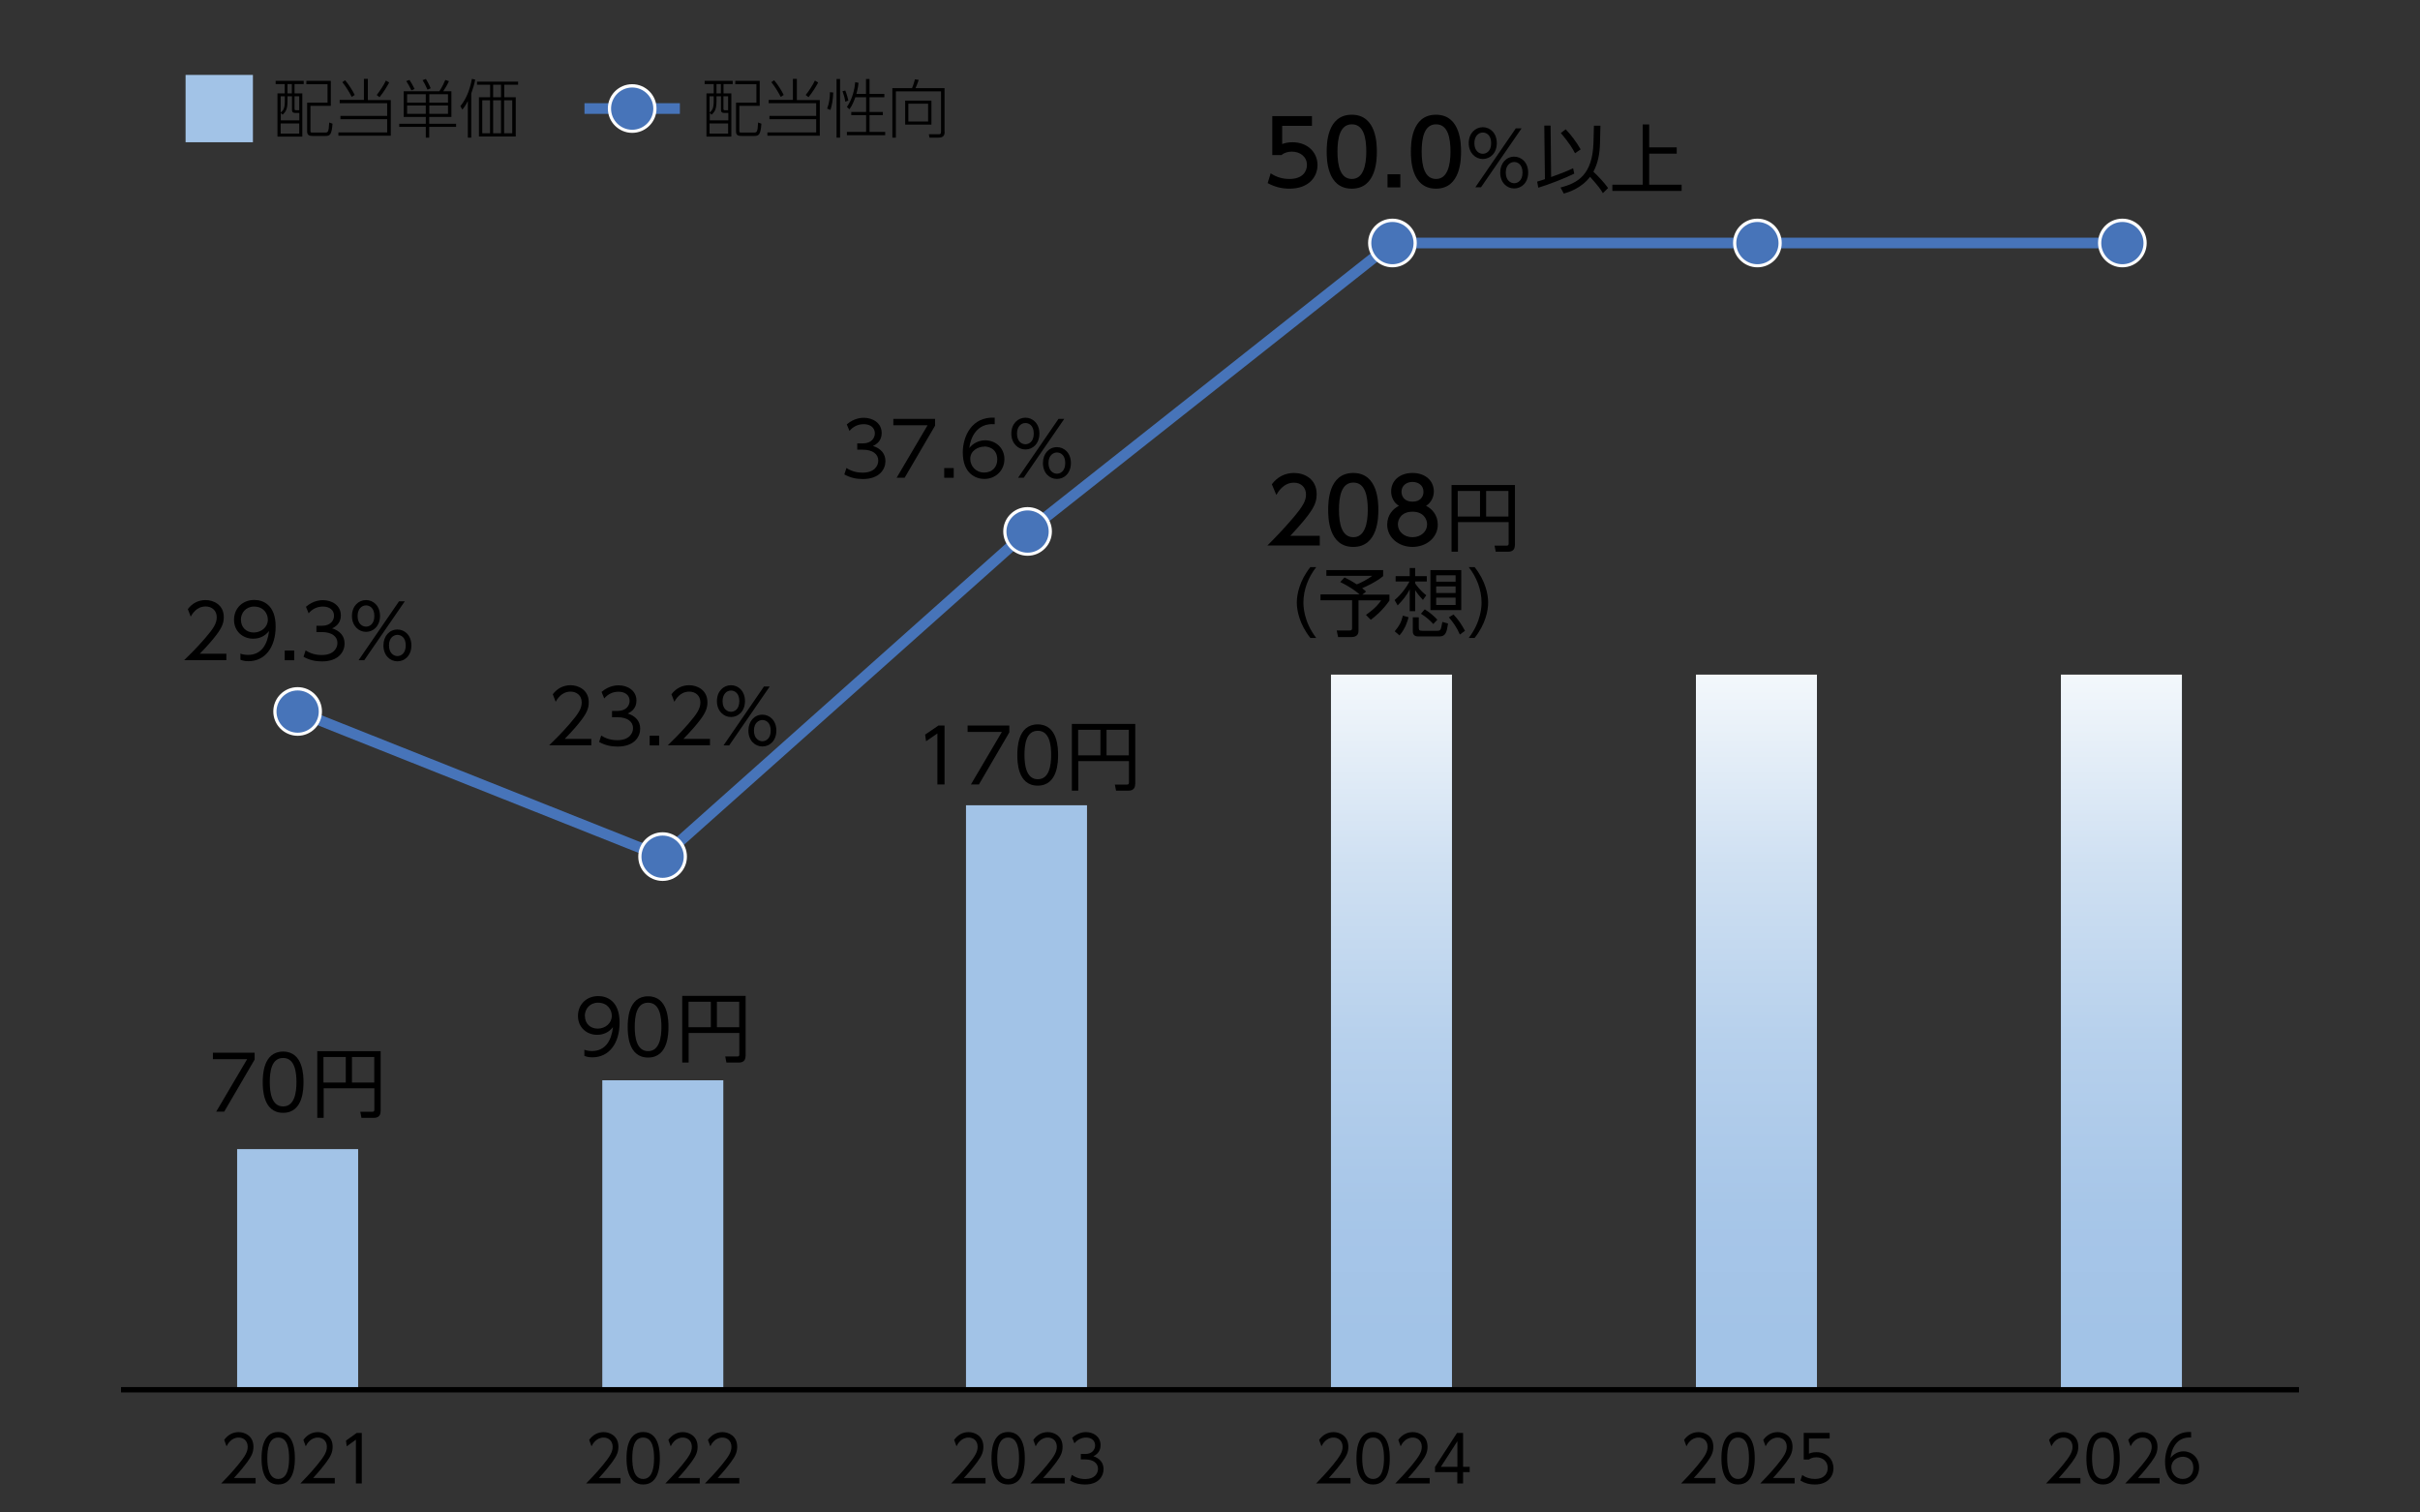 <?xml version="1.0" encoding="UTF-8"?>
<svg id="_レイヤー_2" data-name="レイヤー_2" xmlns="http://www.w3.org/2000/svg" xmlns:xlink="http://www.w3.org/1999/xlink" viewBox="0 0 226.77 141.73">
  <rect x="0" y="0" width="226.77" height="141.73" fill="#333333" stroke="none"/>
  <defs>
    <style>
      .cls-1 {
        fill: url(#_名称未設定グラデーション_3-2);
      }

      .cls-2 {
        fill: #a2c3e7;
      }

      .cls-3 {
        fill: #4774b9;
      }

      .cls-4 {
        clip-path: url(#clippath-4);
      }

      .cls-5 {
        fill: url(#_名称未設定グラデーション_3-3);
      }

      .cls-6 {
        fill: #fff;
      }

      .cls-7 {
        fill: none;
      }

      .cls-8 {
        clip-path: url(#clippath-1);
      }

      .cls-9 {
        clip-path: url(#clippath-5);
      }

      .cls-10 {
        fill: url(#_名称未設定グラデーション_3);
      }

      .cls-11 {
        clip-path: url(#clippath-3);
      }

      .cls-12 {
        clip-path: url(#clippath-2);
      }

      .cls-13 {
        clip-path: url(#clippath);
      }
    </style>
    <clipPath id="clippath">
      <rect class="cls-7" width="226.77" height="141.73"/>
    </clipPath>
    <clipPath id="clippath-1">
      <rect class="cls-7" x="124.72" y="63.21" width="11.34" height="67.01"/>
    </clipPath>
    <linearGradient id="_名称未設定グラデーション_3" data-name="名称未設定グラデーション 3" x1="-1286.13" y1="129.59" x2="-1285.13" y2="129.59" gradientTransform="translate(8814.81 -86058.26) rotate(-90) scale(67.01 -67.01)" gradientUnits="userSpaceOnUse">
      <stop offset="0" stop-color="#a2c3e7"/>
      <stop offset=".18" stop-color="#a7c6e8"/>
      <stop offset=".41" stop-color="#b6d0ec"/>
      <stop offset=".66" stop-color="#cfe0f2"/>
      <stop offset=".92" stop-color="#f2f7fb"/>
      <stop offset="1" stop-color="#fff"/>
    </linearGradient>
    <clipPath id="clippath-2">
      <rect class="cls-7" x="158.92" y="63.21" width="11.34" height="67.01"/>
    </clipPath>
    <linearGradient id="_名称未設定グラデーション_3-2" data-name="名称未設定グラデーション 3" y1="129.59" y2="129.59" gradientTransform="translate(8849 -86058.26) rotate(-90) scale(67.01 -67.01)" xlink:href="#_名称未設定グラデーション_3"/>
    <clipPath id="clippath-3">
      <rect class="cls-7" x="193.12" y="63.21" width="11.34" height="67.01"/>
    </clipPath>
    <linearGradient id="_名称未設定グラデーション_3-3" data-name="名称未設定グラデーション 3" y1="129.59" y2="129.59" gradientTransform="translate(8883.2 -86058.26) rotate(-90) scale(67.01 -67.01)" xlink:href="#_名称未設定グラデーション_3"/>
    <clipPath id="clippath-4">
      <rect class="cls-7" width="226.77" height="141.73"/>
    </clipPath>
    <clipPath id="clippath-5">
      <rect class="cls-7" width="226.77" height="141.73"/>
    </clipPath>
  </defs>
  <g id="_レイヤー_1-2" data-name="レイヤー_1">
    <g>
      <g class="cls-13">
        <g>
          <path d="M194.95,138.49v.52h-3.22c.36-.37.97-1,1.57-1.73.68-.83.91-1.23.91-1.71,0-.57-.41-.86-.84-.86-.71,0-1.04.62-1.14.82l-.22-.6c.34-.47.8-.73,1.36-.73s1.38.34,1.38,1.37c0,.46-.13.83-.59,1.45-.24.32-.6.79-1.24,1.48h2.03Z"/>
          <path d="M195.51,136.65c0-.47,0-2.46,1.56-2.46s1.56,1.98,1.56,2.46,0,2.46-1.56,2.46-1.56-1.98-1.56-2.46ZM198.08,136.65c0-.79-.11-1.94-1.02-1.94s-1.02,1.13-1.02,1.94.14,1.94,1.02,1.94,1.02-1.13,1.02-1.94Z"/>
          <path d="M202.37,138.49v.52h-3.22c.36-.37.97-1,1.57-1.73.68-.83.91-1.23.91-1.71,0-.57-.41-.86-.84-.86-.71,0-1.04.62-1.14.82l-.22-.6c.34-.47.8-.73,1.36-.73s1.38.34,1.38,1.37c0,.46-.13.83-.59,1.45-.24.32-.6.79-1.24,1.48h2.03Z"/>
          <path d="M205.32,134.71c-1.38-.1-1.84,1.1-1.93,1.91.3-.38.74-.62,1.21-.62.79,0,1.47.59,1.47,1.51s-.68,1.59-1.54,1.59c-.64,0-1.65-.42-1.65-2.12,0-1.27.67-2.9,2.44-2.79v.52ZM204.55,136.51c-.48,0-1.08.32-1.08.98,0,.56.42,1.1,1.06,1.1s1-.47,1-1.03c0-.97-.78-1.05-.98-1.05Z"/>
        </g>
        <g>
          <path d="M160.75,138.49v.52h-3.22c.36-.37.97-1,1.57-1.73.68-.83.91-1.23.91-1.71,0-.57-.41-.86-.84-.86-.71,0-1.04.62-1.14.82l-.22-.6c.34-.47.8-.73,1.36-.73s1.38.34,1.38,1.37c0,.46-.13.83-.59,1.45-.24.32-.6.79-1.24,1.48h2.03Z"/>
          <path d="M161.31,136.65c0-.47,0-2.46,1.56-2.46s1.56,1.98,1.56,2.46,0,2.46-1.56,2.46-1.56-1.98-1.56-2.46ZM163.89,136.65c0-.79-.11-1.94-1.02-1.94s-1.02,1.13-1.02,1.94.14,1.94,1.02,1.94,1.02-1.13,1.02-1.94Z"/>
          <path d="M168.17,138.49v.52h-3.22c.36-.37.97-1,1.57-1.73.68-.83.91-1.23.91-1.71,0-.57-.41-.86-.84-.86-.71,0-1.04.62-1.14.82l-.22-.6c.34-.47.8-.73,1.36-.73s1.38.34,1.38,1.37c0,.46-.13.83-.59,1.45-.24.32-.6.79-1.24,1.48h2.03Z"/>
          <path d="M171.44,134.8h-1.93v1.42c.15-.06.33-.14.7-.14,1.05,0,1.6.74,1.6,1.5s-.53,1.53-1.75,1.53c-.5,0-.92-.11-1.35-.37l.17-.52c.34.25.75.37,1.18.37.98,0,1.21-.62,1.21-1.03,0-.62-.47-1-1.08-1-.38,0-.59.15-.68.21h-.49v-2.5h2.43v.52Z"/>
        </g>
        <g>
          <path d="M126.55,138.49v.52h-3.22c.36-.37.97-1,1.57-1.73.68-.83.91-1.23.91-1.71,0-.57-.41-.86-.84-.86-.71,0-1.04.62-1.14.82l-.22-.6c.34-.47.8-.73,1.36-.73s1.38.34,1.38,1.37c0,.46-.13.83-.59,1.45-.24.32-.6.79-1.24,1.48h2.03Z"/>
          <path d="M127.11,136.65c0-.47,0-2.46,1.56-2.46s1.56,1.98,1.56,2.46,0,2.46-1.56,2.46-1.56-1.98-1.56-2.46ZM129.69,136.65c0-.79-.11-1.94-1.02-1.94s-1.02,1.13-1.02,1.94.14,1.94,1.02,1.94,1.02-1.13,1.02-1.94Z"/>
          <path d="M133.97,138.49v.52h-3.22c.36-.37.97-1,1.57-1.73.68-.83.91-1.23.91-1.71,0-.57-.41-.86-.84-.86-.71,0-1.04.62-1.14.82l-.22-.6c.34-.47.8-.73,1.36-.73s1.38.34,1.38,1.37c0,.46-.13.83-.59,1.45-.24.32-.6.79-1.24,1.48h2.03Z"/>
          <path d="M136.56,139.01v-1.06h-2.09v-.49l2.06-3.18h.57v3.17h.62v.5h-.62v1.06h-.54ZM135.02,137.45h1.55v-2.4l-1.55,2.4Z"/>
        </g>
        <g>
          <path d="M92.35,138.49v.52h-3.22c.36-.37.97-1,1.57-1.73.68-.83.91-1.23.91-1.71,0-.57-.41-.86-.84-.86-.71,0-1.04.62-1.14.82l-.22-.6c.34-.47.8-.73,1.36-.73s1.38.34,1.38,1.37c0,.46-.13.83-.59,1.45-.24.32-.6.79-1.24,1.48h2.03Z"/>
          <path d="M92.91,136.65c0-.47,0-2.46,1.56-2.46s1.56,1.98,1.56,2.46,0,2.46-1.56,2.46-1.56-1.98-1.56-2.46ZM95.49,136.65c0-.79-.11-1.94-1.02-1.94s-1.02,1.13-1.02,1.94.14,1.94,1.02,1.94,1.02-1.13,1.02-1.94Z"/>
          <path d="M99.77,138.49v.52h-3.22c.36-.37.97-1,1.57-1.73.68-.83.91-1.23.91-1.71,0-.57-.41-.86-.84-.86-.71,0-1.04.62-1.14.82l-.22-.6c.34-.47.8-.73,1.36-.73s1.38.34,1.38,1.37c0,.46-.13.83-.59,1.45-.24.32-.6.79-1.24,1.48h2.03Z"/>
          <path d="M100.46,138.22c.53.38,1.08.38,1.24.38.88,0,1.19-.54,1.19-.96,0-.5-.41-.88-1.19-.88h-.42v-.51h.42c.66,0,.92-.44.92-.8,0-.46-.35-.74-.84-.74-.44,0-.8.19-1.1.54l-.21-.52c.58-.53,1.17-.53,1.3-.53.65,0,1.36.39,1.36,1.22,0,.2-.03.74-.67,1.04.6.2.95.61.95,1.22s-.42,1.43-1.74,1.43c-.51,0-.95-.11-1.4-.37l.16-.52Z"/>
        </g>
        <g>
          <path d="M58.15,138.49v.52h-3.22c.36-.37.97-1,1.57-1.73.68-.83.91-1.23.91-1.71,0-.57-.41-.86-.84-.86-.71,0-1.04.62-1.14.82l-.22-.6c.34-.47.8-.73,1.36-.73s1.38.34,1.38,1.37c0,.46-.13.83-.59,1.45-.24.32-.6.79-1.24,1.48h2.03Z"/>
          <path d="M58.71,136.65c0-.47,0-2.46,1.56-2.46s1.56,1.98,1.56,2.46,0,2.46-1.56,2.46-1.56-1.98-1.56-2.46ZM61.29,136.65c0-.79-.11-1.94-1.02-1.94s-1.02,1.13-1.02,1.94.14,1.94,1.02,1.94,1.02-1.13,1.02-1.94Z"/>
          <path d="M65.57,138.49v.52h-3.22c.36-.37.97-1,1.57-1.73.68-.83.91-1.23.91-1.71,0-.57-.41-.86-.84-.86-.71,0-1.04.62-1.14.82l-.22-.6c.34-.47.8-.73,1.36-.73s1.38.34,1.38,1.37c0,.46-.13.83-.59,1.45-.24.32-.6.79-1.24,1.48h2.03Z"/>
          <path d="M69.28,138.49v.52h-3.22c.36-.37.97-1,1.57-1.73.68-.83.91-1.23.91-1.71,0-.57-.41-.86-.84-.86-.71,0-1.04.62-1.14.82l-.22-.6c.34-.47.8-.73,1.36-.73s1.38.34,1.38,1.37c0,.46-.13.83-.59,1.45-.24.32-.6.79-1.24,1.48h2.03Z"/>
        </g>
        <g>
          <path d="M23.95,138.49v.52h-3.22c.36-.37.97-1,1.57-1.73.68-.83.91-1.23.91-1.71,0-.57-.41-.86-.84-.86-.71,0-1.04.62-1.14.82l-.22-.6c.34-.47.8-.73,1.36-.73s1.38.34,1.38,1.37c0,.46-.13.83-.59,1.45-.24.32-.6.79-1.24,1.48h2.03Z"/>
          <path d="M24.51,136.65c0-.47,0-2.46,1.56-2.46s1.56,1.98,1.56,2.46,0,2.46-1.56,2.46-1.56-1.98-1.56-2.46ZM27.09,136.65c0-.79-.11-1.94-1.02-1.94s-1.02,1.13-1.02,1.94.14,1.94,1.02,1.94,1.02-1.13,1.02-1.94Z"/>
          <path d="M31.37,138.49v.52h-3.22c.36-.37.97-1,1.57-1.73.68-.83.91-1.23.91-1.71,0-.57-.41-.86-.84-.86-.71,0-1.04.62-1.14.82l-.22-.6c.34-.47.8-.73,1.36-.73s1.38.34,1.38,1.37c0,.46-.13.83-.59,1.45-.24.32-.6.79-1.24,1.48h2.03Z"/>
          <path d="M33.42,134.28h.48v4.73h-.55v-4.1l-.86.62-.07-.53,1-.72Z"/>
        </g>
      </g>
      <g>
        <path d="M23.86,98.65v.64l-2.85,4.88h-.75l2.9-4.92h-3.21v-.6h3.91Z"/>
        <path d="M24.62,101.41c0-.55,0-2.87,1.91-2.87s1.91,2.32,1.91,2.87,0,2.87-1.91,2.87-1.91-2.31-1.91-2.87ZM27.78,101.41c0-.92-.14-2.27-1.25-2.27s-1.25,1.32-1.25,2.27.17,2.27,1.25,2.27,1.25-1.32,1.25-2.27Z"/>
        <path d="M35.66,104.16c0,.4-.24.59-.62.59h-1.17l-.11-.57h1.11c.13,0,.21-.02.21-.19v-2.01h-4.75v2.77h-.6v-6.25h5.94v5.65ZM30.31,99.05v2.39h2.09v-2.39h-2.09ZM32.98,99.05v2.39h2.09v-2.39h-2.09Z"/>
      </g>
      <g>
        <path d="M21.21,61.26v.6h-3.95c.44-.43,1.19-1.16,1.93-2.02.84-.97,1.12-1.44,1.12-2,0-.67-.5-1.01-1.04-1.01-.87,0-1.27.73-1.4.95l-.27-.7c.41-.55.99-.85,1.67-.85s1.7.4,1.7,1.6c0,.53-.16.97-.72,1.7-.29.38-.74.92-1.53,1.73h2.49Z"/>
        <path d="M22.52,61.24c.08.04.32.13.72.13,1.27,0,1.83-1,1.97-2.24-.38.48-.88.72-1.49.72-.97,0-1.79-.69-1.79-1.77s.8-1.86,1.9-1.86c.76,0,2,.4,2,2.49,0,1.93-.98,3.25-2.55,3.25-.43,0-.66-.1-.75-.14v-.59ZM22.58,58.09c0,.7.5,1.18,1.2,1.18s1.32-.5,1.32-1.2c0-.56-.39-1.23-1.3-1.23-.76,0-1.23.59-1.23,1.25Z"/>
        <path d="M27.57,60.96v.91h-.89v-.91h.89Z"/>
        <path d="M28.63,60.94c.65.44,1.33.44,1.53.44,1.09,0,1.46-.63,1.46-1.13,0-.59-.5-1.02-1.46-1.02h-.51v-.59h.52c.81,0,1.13-.51,1.13-.94,0-.54-.43-.86-1.04-.86-.54,0-.99.22-1.34.63l-.25-.61c.71-.62,1.44-.62,1.6-.62.8,0,1.67.46,1.67,1.43,0,.23-.04.87-.82,1.21.74.24,1.17.71,1.17,1.43s-.52,1.67-2.13,1.67c-.62,0-1.17-.13-1.72-.43l.2-.61Z"/>
        <path d="M34.3,56.23c.69,0,1.31.55,1.31,1.49s-.62,1.49-1.31,1.49-1.32-.56-1.32-1.49.62-1.49,1.32-1.49ZM34.3,58.72c.32,0,.78-.23.78-1s-.46-.99-.78-.99c-.42,0-.79.35-.79.99,0,.76.46,1,.79,1ZM37.39,56.35h.54l-3.8,5.52h-.53l3.79-5.52ZM37.24,58.99c.69,0,1.31.55,1.31,1.49s-.61,1.49-1.31,1.49-1.31-.56-1.31-1.49c0-.88.57-1.49,1.31-1.49ZM37.24,61.48c.32,0,.78-.23.78-1s-.46-.99-.78-.99-.79.25-.79.99.46,1,.79,1Z"/>
      </g>
      <g>
        <path d="M54.75,98.36c.08.04.32.13.72.13,1.27,0,1.83-1,1.97-2.24-.38.48-.88.72-1.49.72-.97,0-1.79-.69-1.79-1.77s.8-1.86,1.9-1.86c.76,0,2,.4,2,2.49,0,1.93-.98,3.25-2.55,3.25-.43,0-.66-.1-.75-.14v-.59ZM54.81,95.21c0,.7.5,1.18,1.2,1.18s1.32-.5,1.32-1.2c0-.56-.39-1.23-1.3-1.23-.76,0-1.23.59-1.23,1.25Z"/>
        <path d="M58.82,96.23c0-.55,0-2.87,1.91-2.87s1.91,2.32,1.91,2.87,0,2.87-1.91,2.87-1.91-2.31-1.91-2.87ZM61.98,96.23c0-.92-.14-2.27-1.25-2.27s-1.25,1.32-1.25,2.27.17,2.27,1.25,2.27,1.25-1.32,1.25-2.27Z"/>
        <path d="M69.86,98.98c0,.4-.24.59-.62.59h-1.17l-.11-.57h1.11c.13,0,.21-.02.21-.19v-2.01h-4.75v2.77h-.6v-6.25h5.94v5.65ZM64.52,93.87v2.39h2.09v-2.39h-2.09ZM67.18,93.87v2.39h2.09v-2.39h-2.09Z"/>
      </g>
      <g>
        <path d="M55.41,69.24v.6h-3.95c.44-.43,1.19-1.16,1.93-2.02.84-.97,1.12-1.44,1.12-2,0-.67-.5-1.01-1.04-1.01-.87,0-1.27.73-1.4.95l-.27-.7c.41-.55.99-.85,1.67-.85s1.7.4,1.7,1.6c0,.53-.16.97-.72,1.7-.29.38-.74.92-1.53,1.73h2.49Z"/>
        <path d="M56.33,68.92c.65.44,1.33.44,1.53.44,1.09,0,1.46-.63,1.46-1.13,0-.59-.5-1.02-1.46-1.02h-.51v-.59h.52c.81,0,1.13-.51,1.13-.94,0-.54-.43-.86-1.04-.86-.54,0-.99.22-1.34.63l-.25-.61c.71-.62,1.44-.62,1.6-.62.8,0,1.67.46,1.67,1.43,0,.23-.04.87-.82,1.21.74.24,1.17.71,1.17,1.43s-.52,1.67-2.13,1.67c-.62,0-1.17-.13-1.72-.43l.2-.61Z"/>
        <path d="M61.77,68.94v.91h-.89v-.91h.89Z"/>
        <path d="M66.53,69.24v.6h-3.95c.44-.43,1.19-1.16,1.93-2.02.84-.97,1.12-1.44,1.12-2,0-.67-.5-1.01-1.04-1.01-.87,0-1.27.73-1.4.95l-.27-.7c.41-.55.99-.85,1.67-.85s1.7.4,1.7,1.6c0,.53-.16.97-.72,1.7-.29.38-.74.92-1.53,1.73h2.49Z"/>
        <path d="M68.5,64.21c.69,0,1.31.55,1.31,1.49s-.62,1.49-1.31,1.49-1.32-.56-1.32-1.49.62-1.49,1.32-1.49ZM68.5,66.7c.32,0,.78-.23.78-1s-.46-.99-.78-.99c-.42,0-.79.35-.79.99,0,.76.46,1,.79,1ZM71.59,64.33h.54l-3.8,5.52h-.53l3.79-5.52ZM71.44,66.97c.69,0,1.31.55,1.31,1.49s-.61,1.49-1.31,1.49-1.31-.56-1.31-1.49c0-.88.57-1.49,1.31-1.49ZM71.44,69.46c.32,0,.78-.23.78-1s-.46-.99-.78-.99-.79.25-.79.99.46,1,.79,1Z"/>
      </g>
      <g>
        <path d="M87.92,67.99h.59v5.52h-.67v-4.78l-1.06.73-.09-.62,1.23-.84Z"/>
        <path d="M94.58,67.99v.64l-2.85,4.88h-.75l2.9-4.92h-3.21v-.6h3.91Z"/>
        <path d="M95.33,70.75c0-.55,0-2.87,1.91-2.87s1.91,2.32,1.91,2.87,0,2.87-1.91,2.87-1.91-2.31-1.91-2.87ZM98.5,70.75c0-.92-.14-2.27-1.25-2.27s-1.25,1.32-1.25,2.27.17,2.27,1.25,2.27,1.25-1.32,1.25-2.27Z"/>
        <path d="M106.37,73.5c0,.4-.24.59-.62.59h-1.17l-.11-.57h1.11c.13,0,.21-.02.21-.19v-2.01h-4.75v2.77h-.6v-6.25h5.94v5.65ZM101.03,68.39v2.39h2.09v-2.39h-2.09ZM103.69,68.39v2.39h2.09v-2.39h-2.09Z"/>
      </g>
      <g>
        <path d="M79.31,43.85c.65.44,1.33.44,1.53.44,1.09,0,1.46-.63,1.46-1.13,0-.59-.5-1.02-1.46-1.02h-.51v-.59h.52c.81,0,1.13-.51,1.13-.94,0-.54-.43-.86-1.04-.86-.54,0-.99.22-1.34.63l-.25-.61c.71-.62,1.44-.62,1.6-.62.8,0,1.67.46,1.67,1.43,0,.23-.04.87-.82,1.21.74.24,1.17.71,1.17,1.43s-.52,1.67-2.13,1.67c-.62,0-1.17-.13-1.72-.43l.2-.61Z"/>
        <path d="M87.62,39.25v.64l-2.85,4.88h-.75l2.9-4.92h-3.21v-.6h3.91Z"/>
        <path d="M89.37,43.86v.91h-.89v-.91h.89Z"/>
        <path d="M93.2,39.75c-1.7-.12-2.26,1.29-2.37,2.23.36-.45.91-.72,1.48-.72.97,0,1.81.69,1.81,1.76s-.83,1.86-1.88,1.86c-.79,0-2.02-.49-2.02-2.48,0-1.49.83-3.38,2.99-3.26v.6ZM92.25,41.85c-.59,0-1.33.37-1.33,1.15,0,.66.51,1.28,1.3,1.28s1.23-.55,1.23-1.21c0-1.13-.96-1.23-1.2-1.23Z"/>
        <path d="M96.09,39.14c.69,0,1.31.55,1.31,1.49s-.62,1.49-1.31,1.49-1.32-.56-1.32-1.49.62-1.49,1.32-1.49ZM96.09,41.63c.32,0,.78-.23.78-1s-.46-.99-.78-.99c-.42,0-.79.35-.79.99,0,.76.46,1,.79,1ZM99.19,39.25h.54l-3.8,5.52h-.53l3.79-5.52ZM99.04,41.9c.69,0,1.31.55,1.31,1.49s-.61,1.49-1.31,1.49-1.31-.56-1.31-1.49c0-.88.57-1.49,1.31-1.49ZM99.04,44.39c.32,0,.78-.23.78-1s-.46-.99-.78-.99-.79.25-.79.99.46,1,.79,1Z"/>
      </g>
      <g>
        <path d="M122.93,11.79h-2.78v1.71c.21-.08.48-.17.96-.17,1.43,0,2.35.95,2.35,2.14,0,1.05-.76,2.21-2.63,2.21-.74,0-1.39-.17-2.04-.52l.28-.92c.54.36,1.11.53,1.76.53,1.29,0,1.64-.76,1.64-1.31,0-.78-.64-1.25-1.42-1.25-.34,0-.7.09-.96.32h-.87v-3.65h3.72v.91Z"/>
        <path d="M124.32,14.21c0-.65,0-3.46,2.35-3.46s2.35,2.83,2.35,3.46,0,3.47-2.35,3.47-2.35-2.83-2.35-3.47ZM128.03,14.21c0-1.29-.24-2.56-1.35-2.56s-1.35,1.28-1.35,2.56c0,1.35.28,2.56,1.35,2.56s1.35-1.29,1.35-2.56Z"/>
        <path d="M131.22,16.33v1.23h-1.2v-1.23h1.2Z"/>
        <path d="M132.21,14.21c0-.65,0-3.46,2.35-3.46s2.35,2.83,2.35,3.46,0,3.47-2.35,3.47-2.35-2.83-2.35-3.47ZM135.92,14.21c0-1.29-.24-2.56-1.35-2.56s-1.35,1.28-1.35,2.56c0,1.35.28,2.56,1.35,2.56s1.35-1.29,1.35-2.56Z"/>
      </g>
      <g>
        <path d="M138.95,11.92c.69,0,1.31.55,1.31,1.49s-.62,1.49-1.31,1.49-1.32-.56-1.32-1.49.62-1.49,1.32-1.49ZM138.95,14.41c.32,0,.78-.23.78-1s-.46-.99-.78-.99c-.42,0-.79.35-.79.99,0,.76.46,1,.79,1ZM142.04,12.03h.54l-3.8,5.52h-.53l3.79-5.52ZM141.89,14.68c.69,0,1.31.55,1.31,1.49s-.61,1.49-1.31,1.49-1.31-.56-1.31-1.49c0-.88.57-1.49,1.31-1.49ZM141.89,17.17c.32,0,.78-.23.78-1s-.46-.99-.78-.99-.79.25-.79.99.46,1,.79,1Z"/>
        <path d="M147.52,16.27c-.86.43-2.4,1.03-3.37,1.32l-.11-.57c.29-.08.48-.15.73-.23l-.06-5.02h.59l.05,4.82c.8-.29,1.33-.48,2.06-.82l.11.5ZM146.23,17.57c1.61-.41,3-1.18,3.09-4.22l.04-1.57h.61s-.04,1.61-.04,1.61c-.02.99-.19,1.91-.62,2.7.5.47.97.97,1.38,1.53l-.49.48c-.22-.38-.41-.64-1.2-1.53-.85,1.1-2.02,1.44-2.46,1.57l-.31-.57ZM147.59,14.36c-.21-.4-.53-.95-1.33-1.9l.46-.34c.48.5,1,1.18,1.4,1.88l-.53.36Z"/>
        <path d="M154.54,13.81h2.58v.59h-2.58v2.91h3.04v.58h-6.49v-.58h2.84v-5.65h.61v2.15Z"/>
      </g>
      <g>
        <path d="M28.46,7.58v.3h-.86v.87h.73v4.05h-2.33v-4.05h.68v-.87h-.85v-.3h2.63ZM27.35,9.02h-.41v.46c0,.74-.16,1-.46,1.27l-.17-.17v.7h1.74v-.7h-.4c-.29,0-.29-.19-.29-.31v-1.26ZM26.69,9.02h-.39v1.53c.23-.19.39-.37.39-1.06v-.47ZM28.04,11.57h-1.74v.95h1.74v-.95ZM27.35,7.88h-.41v.87h.41v-.87ZM28.04,9.02h-.44v1.15c0,.15.04.16.18.16h.26v-1.3ZM31,9.92h-1.91v2.34c0,.16.02.16.24.16h1.12c.26,0,.36,0,.4-.94l.31.11c-.08,1.08-.26,1.15-.69,1.15h-1.13c-.23,0-.56,0-.56-.4v-2.72h1.91v-1.73h-1.98v-.31h2.29v2.34Z"/>
        <path d="M34.47,7.41v1.97h2.15v3.34h-4.91v-.31h4.57v-1.24h-4.38v-.31h4.38v-1.19h-4.45v-.31h2.27v-1.97h.36ZM32.96,9.08c-.26-.51-.59-1.02-.88-1.38l.26-.18c.33.38.69.95.9,1.38l-.27.17ZM35.3,8.9c.23-.27.69-.96.86-1.35l.31.18c-.19.35-.52.91-.91,1.38l-.26-.21Z"/>
        <path d="M40.23,12.9h-.33v-1.01h-2.49v-.29h2.49v-.64h-2.07v-2.41h3.34c.26-.38.49-.89.56-1.06l.34.12c-.19.41-.4.74-.54.94h.77v2.41h-2.08v.64h2.52v.29h-2.52v1.01ZM38.55,8.46c-.16-.34-.31-.61-.48-.86l.3-.11c.12.17.36.58.48.85l-.31.13ZM39.9,8.83h-1.75v.79h1.75v-.79ZM39.9,9.89h-1.75v.78h1.75v-.78ZM40.06,8.4c-.13-.31-.34-.7-.46-.89l.31-.11c.25.41.37.68.45.87l-.31.14ZM41.98,8.83h-1.75v.79h1.75v-.79ZM41.98,9.89h-1.75v.78h1.75v-.78Z"/>
        <path d="M44.16,12.9h-.32v-3.43c-.23.44-.36.61-.51.8l-.19-.32c.62-.76.92-1.7,1.08-2.56l.31.07c-.1.49-.19.78-.37,1.3v4.14ZM48.54,7.94h-1.29v1.17h1.08v3.68h-3.45v-3.68h1.05v-1.17h-1.23v-.29h3.85v.29ZM45.92,9.4h-.73v3.09h.73v-3.09ZM46.95,7.94h-.74v1.17h.74v-1.17ZM46.95,9.4h-.74v3.09h.74v-3.09ZM48,9.4h-.76v3.09h.76v-3.09Z"/>
      </g>
      <rect class="cls-2" x="17.39" y="7.02" width="6.31" height="6.31"/>
      <rect class="cls-2" x="22.22" y="107.68" width="11.34" height="22.55"/>
      <rect class="cls-2" x="56.44" y="101.23" width="11.34" height="29"/>
      <rect class="cls-2" x="90.52" y="75.46" width="11.34" height="54.77"/>
      <g class="cls-8">
        <rect class="cls-10" x="124.72" y="63.22" width="11.34" height="67.01"/>
      </g>
      <g class="cls-12">
        <rect class="cls-1" x="158.92" y="63.22" width="11.34" height="67.01"/>
      </g>
      <g class="cls-11">
        <rect class="cls-5" x="193.12" y="63.22" width="11.34" height="67.01"/>
      </g>
      <rect x="11.34" y="129.98" width="204.09" height=".5"/>
      <polygon class="cls-3" points="62.19 80.86 27.71 67.14 28.08 66.21 61.99 79.7 95.95 49.44 130.31 22.27 198.88 22.27 198.88 23.27 130.66 23.27 96.6 50.2 62.19 80.86"/>
      <g class="cls-4">
        <path class="cls-3" d="M30.02,66.67c0,1.17-.95,2.13-2.13,2.13s-2.13-.95-2.13-2.13.95-2.13,2.13-2.13,2.13.95,2.13,2.13"/>
        <path class="cls-6" d="M27.89,68.95c-1.25,0-2.28-1.02-2.28-2.28s1.02-2.28,2.28-2.28,2.28,1.02,2.28,2.28-1.02,2.28-2.28,2.28ZM27.89,64.7c-1.09,0-1.98.89-1.98,1.98s.89,1.98,1.98,1.98,1.98-.89,1.98-1.98-.89-1.98-1.98-1.98Z"/>
        <path class="cls-3" d="M64.21,80.28c0,1.17-.95,2.13-2.13,2.13s-2.13-.95-2.13-2.13.95-2.13,2.13-2.13,2.13.95,2.13,2.13"/>
        <path class="cls-6" d="M62.09,82.55c-1.26,0-2.28-1.02-2.28-2.28s1.02-2.28,2.28-2.28,2.28,1.02,2.28,2.28-1.02,2.28-2.28,2.28ZM62.09,78.3c-1.09,0-1.98.89-1.98,1.98s.89,1.98,1.98,1.98,1.98-.89,1.98-1.98-.89-1.98-1.98-1.98Z"/>
        <path class="cls-3" d="M98.41,49.81c0,1.17-.95,2.13-2.13,2.13s-2.13-.95-2.13-2.13.95-2.13,2.13-2.13,2.13.95,2.13,2.13"/>
        <path class="cls-6" d="M96.29,52.08c-1.25,0-2.28-1.02-2.28-2.28s1.02-2.28,2.28-2.28,2.28,1.02,2.28,2.28-1.02,2.28-2.28,2.28ZM96.29,47.83c-1.09,0-1.98.89-1.98,1.98s.89,1.98,1.98,1.98,1.98-.89,1.98-1.98-.89-1.98-1.98-1.98Z"/>
        <path class="cls-3" d="M132.61,22.77c0,1.17-.95,2.13-2.13,2.13s-2.13-.95-2.13-2.13.95-2.13,2.13-2.13,2.13.95,2.13,2.13"/>
        <path class="cls-6" d="M130.48,25.05c-1.25,0-2.28-1.02-2.28-2.28s1.02-2.28,2.28-2.28,2.28,1.02,2.28,2.28-1.02,2.28-2.28,2.28ZM130.48,20.8c-1.09,0-1.98.89-1.98,1.98s.89,1.98,1.98,1.98,1.98-.89,1.98-1.98-.89-1.98-1.98-1.98Z"/>
        <path class="cls-3" d="M166.81,22.77c0,1.17-.95,2.13-2.13,2.13s-2.13-.95-2.13-2.13.95-2.13,2.13-2.13,2.13.95,2.13,2.13"/>
        <path class="cls-6" d="M164.68,25.05c-1.25,0-2.28-1.02-2.28-2.28s1.02-2.28,2.28-2.28,2.28,1.02,2.28,2.28-1.02,2.28-2.28,2.28ZM164.68,20.8c-1.09,0-1.98.89-1.98,1.98s.89,1.98,1.98,1.98,1.98-.89,1.98-1.98-.89-1.98-1.98-1.98Z"/>
        <path class="cls-3" d="M201.01,22.77c0,1.17-.95,2.13-2.13,2.13s-2.13-.95-2.13-2.13.95-2.13,2.13-2.13,2.13.95,2.13,2.13"/>
        <path class="cls-6" d="M198.88,25.05c-1.25,0-2.28-1.02-2.28-2.28s1.02-2.28,2.28-2.28,2.28,1.02,2.28,2.28-1.02,2.28-2.28,2.28ZM198.88,20.8c-1.09,0-1.98.89-1.98,1.98s.89,1.98,1.98,1.98,1.98-.89,1.98-1.98-.89-1.98-1.98-1.98Z"/>
        <rect class="cls-3" x="54.77" y="9.67" width="8.94" height="1"/>
      </g>
      <g>
        <path d="M68.66,7.58v.3h-.86v.87h.73v4.05h-2.33v-4.05h.68v-.87h-.85v-.3h2.63ZM67.55,9.02h-.41v.46c0,.74-.16,1-.46,1.27l-.17-.17v.7h1.74v-.7h-.4c-.29,0-.29-.19-.29-.31v-1.26ZM66.88,9.02h-.39v1.53c.23-.19.39-.37.39-1.06v-.47ZM68.23,11.57h-1.74v.95h1.74v-.95ZM67.55,7.88h-.41v.87h.41v-.87ZM68.23,9.02h-.44v1.15c0,.15.04.16.18.16h.26v-1.3ZM71.19,9.92h-1.91v2.34c0,.16.02.16.24.16h1.12c.26,0,.36,0,.4-.94l.31.11c-.08,1.08-.26,1.15-.69,1.15h-1.13c-.23,0-.56,0-.56-.4v-2.72h1.91v-1.73h-1.98v-.31h2.29v2.34Z"/>
        <path d="M74.67,7.41v1.97h2.15v3.34h-4.91v-.31h4.57v-1.24h-4.38v-.31h4.38v-1.19h-4.45v-.31h2.27v-1.97h.36ZM73.16,9.08c-.26-.51-.59-1.02-.88-1.38l.26-.18c.33.38.69.95.9,1.38l-.27.17ZM75.5,8.9c.23-.27.69-.96.86-1.35l.31.18c-.19.35-.52.91-.91,1.38l-.26-.21Z"/>
        <path d="M77.51,10.18c.21-.55.26-1.08.26-1.54l.31.03c-.03.7-.11,1.15-.26,1.63l-.31-.12ZM78.72,7.4v5.5h-.33v-5.5h.33ZM79.21,9.53c-.05-.37-.17-.73-.26-.98l.26-.07c.16.41.23.71.29.94l-.29.11ZM81.15,8.8v-1.4h.33v1.4h1.39v.31h-1.39v1.38h1.25v.3h-1.25v1.57h1.47v.31h-3.59v-.31h1.8v-1.57h-1.39v-.3h1.39v-1.38h-1.01c-.11.32-.3.8-.55,1.13l-.24-.21c.54-.78.73-1.74.78-2.33l.31.06c-.02.17-.05.5-.2,1.04h.91Z"/>
        <path d="M88.52,12.38c0,.46-.32.52-.62.52h-.8l-.06-.32h.87c.18.01.27,0,.27-.25v-3.77h-4.23v4.34h-.33v-4.64h1.84c.1-.21.24-.67.28-.83l.35.06c-.11.34-.26.68-.3.77h2.72v4.12ZM87.28,11.68h-2.46v-2.25h2.46v2.25ZM86.97,9.72h-1.85v1.67h1.85v-1.67Z"/>
      </g>
      <g class="cls-9">
        <path class="cls-3" d="M61.36,10.17c0,1.17-.95,2.13-2.13,2.13s-2.13-.95-2.13-2.13.95-2.13,2.13-2.13,2.13.95,2.13,2.13"/>
        <path class="cls-6" d="M59.24,12.45c-1.25,0-2.28-1.02-2.28-2.28s1.02-2.28,2.28-2.28,2.28,1.02,2.28,2.28-1.02,2.28-2.28,2.28ZM59.24,8.2c-1.09,0-1.98.89-1.98,1.98s.89,1.98,1.98,1.98,1.98-.89,1.98-1.98-.89-1.98-1.98-1.98Z"/>
      </g>
      <g>
        <path d="M123.67,50.21v.91h-4.91c.73-.73,1.5-1.52,2.36-2.53,1.02-1.19,1.26-1.69,1.26-2.25,0-.66-.45-1.11-1.13-1.11-.99,0-1.49.88-1.65,1.15l-.42-1c.52-.69,1.23-1.06,2.09-1.06.95,0,2.11.55,2.11,1.99,0,.95-.4,1.68-2.47,3.9h2.76Z"/>
        <path d="M124.46,47.78c0-.65,0-3.46,2.35-3.46s2.35,2.83,2.35,3.46,0,3.47-2.35,3.47-2.35-2.83-2.35-3.47ZM128.17,47.78c0-1.29-.24-2.56-1.35-2.56s-1.35,1.28-1.35,2.56c0,1.35.28,2.56,1.35,2.56s1.35-1.29,1.35-2.56Z"/>
        <path d="M134.73,49.16c0,1.23-1.08,2.09-2.37,2.09s-2.37-.87-2.37-2.09c0-.92.57-1.5,1.1-1.76-.5-.3-.73-.84-.73-1.35,0-.99.78-1.73,2-1.73s2,.74,2,1.73c0,.51-.24,1.05-.73,1.35.53.26,1.1.84,1.1,1.76ZM133.73,49.14c0-.49-.34-1.19-1.37-1.19s-1.37.7-1.37,1.19c0,.66.57,1.2,1.37,1.2s1.37-.54,1.37-1.2ZM133.39,46.09c0-.62-.5-.93-1.03-.93s-1.03.32-1.03.92c0,.4.24.93,1.03.93s1.03-.53,1.03-.92Z"/>
      </g>
      <path d="M141.95,51.11c0,.4-.24.59-.62.59h-1.17l-.11-.57h1.11c.13,0,.21-.02.21-.19v-2.01h-4.75v2.77h-.6v-6.25h5.94v5.65ZM136.6,46.01v2.39h2.09v-2.39h-2.09ZM139.26,46.01v2.39h2.09v-2.39h-2.09Z"/>
      <g>
        <path d="M122.79,59.78c-1.02-1.28-1.27-2.56-1.27-3.32s.25-2.04,1.27-3.32h.55c-.74.95-1.2,2.11-1.2,3.32,0,.28,0,1.76,1.2,3.32h-.55Z"/>
        <path d="M127.67,55.72h2.53v.56c-.66.95-1.39,1.53-1.75,1.8l-.45-.46c.97-.69,1.27-1.13,1.42-1.36h-2.12v2.87c0,.48-.39.57-.67.57h-1.24l-.13-.62h1.19c.22.01.25-.08.25-.22v-2.61h-2.96v-.55h3.66c-.37-.34-1.1-.82-1.81-1.16l.4-.43c.55.27.61.31,1.15.65.27-.09,1.08-.5,1.44-.8h-4.29v-.54h5.32v.57c-.73.6-1.76,1.04-1.97,1.13.13.1.22.18.37.32l-.34.27Z"/>
        <path d="M133.34,56.22c-.27-.29-.5-.56-.73-.92v1.97h-.51v-2.04c-.29.57-.64,1-1.13,1.5l-.29-.5c.67-.56,1.14-1.24,1.4-1.74h-1.3v-.5h1.32v-.76h.51v.76h1.09v.5h-1.09v.18c.07.1.45.66,1.04,1.11l-.32.45ZM130.7,59.15c.42-.49.6-.83.76-1.46l.53.15c-.06.24-.27,1.05-.85,1.7l-.44-.38ZM132.95,57.85v.95c0,.25.04.31.36.31h1.32c.38,0,.38-.04.53-.83l.53.15c-.11.76-.21,1.21-.79,1.21h-1.98c-.13,0-.53,0-.53-.47v-1.32h.57ZM134.31,58.48c-.27-.31-.67-.67-1.16-.97l.36-.41c.43.27.84.6,1.18.97l-.39.41ZM136.93,57.17h-2.89v-3.75h2.89v3.75ZM136.4,53.91h-1.82v.6h1.82v-.6ZM136.4,54.95h-1.82v.62h1.82v-.62ZM136.4,56h-1.82v.69h1.82v-.69ZM136.8,59.46c-.29-.67-.63-1.14-1.03-1.61l.43-.27c.5.53.74.92,1.08,1.53l-.48.35Z"/>
        <path d="M137.63,59.78c1.2-1.56,1.2-3.04,1.2-3.32,0-1.21-.46-2.37-1.2-3.32h.55c1.02,1.28,1.27,2.56,1.27,3.32s-.25,2.04-1.27,3.32h-.55Z"/>
      </g>
    </g>
  </g>
</svg>